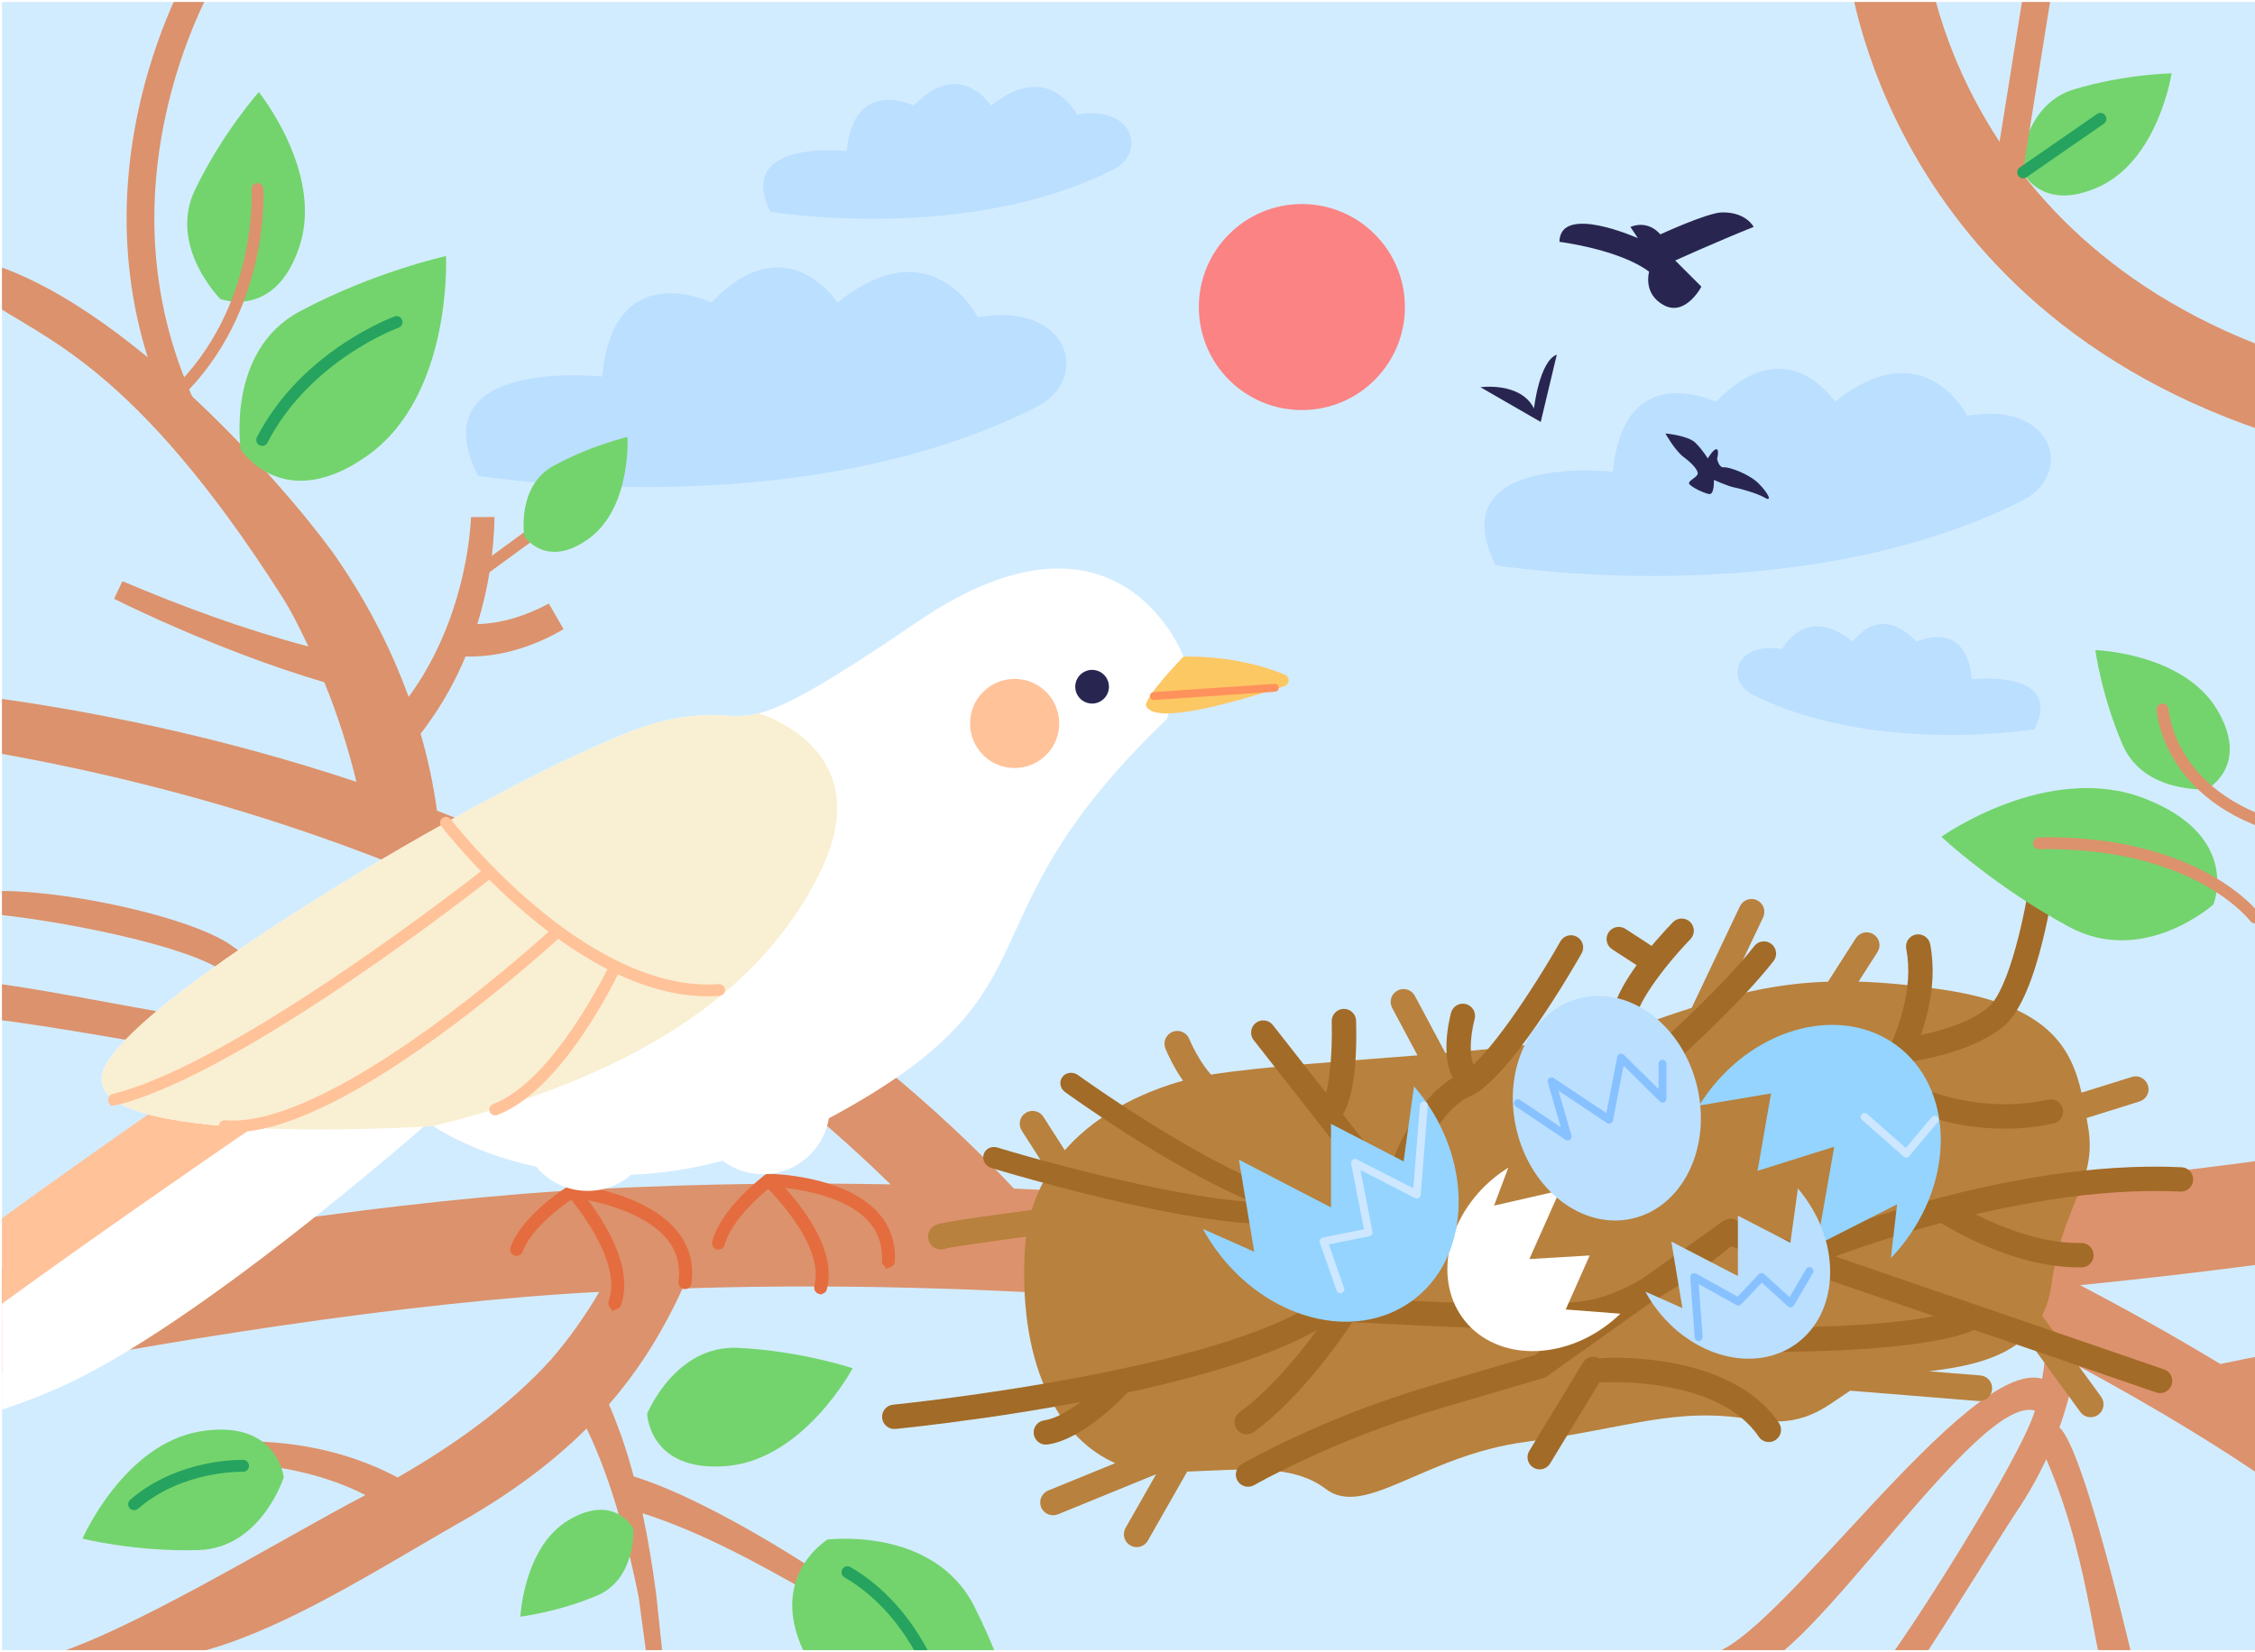 <?xml version="1.0" encoding="UTF-8"?>
<svg id="_Слой_1" data-name="Слой 1" xmlns="http://www.w3.org/2000/svg" xmlns:xlink="http://www.w3.org/1999/xlink" viewBox="0 0 569 417">
  <defs>
    <style>
      .cls-1 {
        stroke-width: 20px;
      }

      .cls-1, .cls-2, .cls-3, .cls-4, .cls-5, .cls-6, .cls-7, .cls-8, .cls-9 {
        fill: none;
      }

      .cls-1, .cls-3, .cls-10, .cls-7, .cls-11 {
        stroke-miterlimit: 10;
      }

      .cls-1, .cls-3, .cls-7, .cls-8 {
        stroke: #dc926c;
      }

      .cls-12 {
        fill: #fff;
      }

      .cls-13 {
        fill: #dc926c;
      }

      .cls-2 {
        stroke: #88c1ff;
      }

      .cls-2, .cls-10, .cls-4, .cls-6, .cls-11 {
        stroke-width: 2px;
      }

      .cls-2, .cls-4, .cls-5, .cls-6, .cls-8 {
        stroke-linecap: round;
        stroke-linejoin: round;
      }

      .cls-14, .cls-11 {
        fill: #ffc299;
      }

      .cls-3, .cls-5, .cls-8 {
        stroke-width: 3px;
      }

      .cls-10 {
        fill: #e46c3e;
        stroke: #e46c3e;
      }

      .cls-15 {
        fill: #f9efd2;
      }

      .cls-4 {
        stroke: #ff925c;
      }

      .cls-16 {
        fill: #fcc864;
      }

      .cls-17 {
        clip-path: url(#clippath-1);
      }

      .cls-5 {
        stroke: #26a35e;
      }

      .cls-18 {
        fill: #a26b27;
      }

      .cls-6 {
        stroke: #cce7ff;
      }

      .cls-19 {
        fill: #fb8383;
      }

      .cls-7 {
        stroke-width: 7px;
      }

      .cls-20 {
        clip-path: url(#clippath);
      }

      .cls-21 {
        fill: #d2ecff;
      }

      .cls-22 {
        fill: #b8813d;
      }

      .cls-23 {
        fill: #282651;
      }

      .cls-24 {
        fill: #73d46d;
      }

      .cls-11 {
        stroke: #ffc299;
      }

      .cls-25 {
        fill: #bbdfff;
      }

      .cls-26 {
        fill: #94d4ff;
      }
    </style>
    <clipPath id="clippath">
      <rect class="cls-9" x=".5" y=".5" width="569" height="416"/>
    </clipPath>
    <clipPath id="clippath-1">
      <rect class="cls-9" x="-386.5" y="-.5" width="362" height="200"/>
    </clipPath>
  </defs>
  <g class="cls-20">
    <rect class="cls-21" x="-1.5" width="572" height="417"/>
    <path class="cls-25" d="m120.55,120.07s80.29,13.32,140.93-17.31c13.98-7.06,8.5-26.76-14.76-22.69,0,0-11.53-23.02-35.37-3.7,0,0-12.88-19.97-31.84,0,0,0-24.67-12.13-27.59,18.68,0,0-46.31-5.18-31.36,25.02Z"/>
    <path class="cls-25" d="m194.4,53.46s49.24,8.17,86.43-10.62c8.57-4.33,5.21-16.41-9.05-13.91,0,0-7.07-14.12-21.69-2.27,0,0-7.9-12.24-19.53,0,0,0-15.13-7.44-16.92,11.46,0,0-28.4-3.18-19.23,15.34Z"/>
    <path class="cls-25" d="m377.39,142.66s75.74,12.56,132.93-16.33c13.19-6.66,8.02-25.24-13.92-21.4,0,0-10.88-21.72-33.37-3.49,0,0-12.15-18.83-30.04,0,0,0-23.27-11.45-26.03,17.62,0,0-43.68-4.89-29.58,23.6Z"/>
    <path class="cls-25" d="m513.39,184.05s-40.54,6.72-71.16-8.74c-7.06-3.57-4.29-13.51,7.45-11.46,0,0,5.82-11.63,17.86-1.87,0,0,6.5-10.08,16.08,0,0,0,12.46-6.13,13.93,9.43,0,0,23.38-2.62,15.83,12.63Z"/>
    <path class="cls-13" d="m560.3,344.3c-12.51-7.59-24.85-14.38-35.43-19.93,22.86-2.28,45.84-5.12,68.9-8.53l-3.8-25.69c-86.48,12.78-171.73,17.53-253.36,14.13-14.66-.61-28.95-1.44-42.78-2.25-12.4-.72-24.92-1.45-37.98-2.04-40.67-42.97-90.96-74.33-145.59-95.38-.88-6.57-2.29-13.06-4.13-19.44.63-.77,1.22-1.53,1.67-2.22,3.9-5.34,7.12-11.16,9.67-17.26,7.51.24,15-1.84,21.66-5.2,1.05-.53,2.05-1.13,3.08-1.69l-3.73-6.47c-5.51,2.98-11.74,5.05-18.03,5.19,2.72-8.75,4.17-17.91,4.33-27.03,0,0-5.94.03-5.94.03-.13,3.59-.67,7.35-1.3,10.91-1.83,9.66-5.08,19.12-9.98,27.63-.44.84-1.35,2.34-1.9,3.12-.7,1.13-1.62,2.47-2.55,3.73-4.37-12.03-10.3-23.5-17.45-34.02-7.65-11.7-50.17-63.39-88.17-75.39,0,0-1,9-1,9,14,10,37,16,74.72,75.17,2.54,3.99,4.58,8.26,6.61,12.5-16.03-4.26-31.71-10.01-46.93-16.48l-2.11,4.45c10.23,5.04,20.59,9.51,31.21,13.61,7.18,2.76,14.46,5.27,21.84,7.45,3.34,8.16,6.03,16.56,8.1,25.14-33.13-11.04-67.55-18.49-102.16-22.61,0,0-1.8,13.13-1.8,13.13,49.33,7.55,97.97,21.63,142.86,43.26,4.71,2.31,9.37,4.74,13.98,7.26-9.52,5.96-20.66,9.82-31.32,13.05-8.57,2.43-17.29,4.45-26.08,6.13-1.37-1.53-2.8-2.96-4.29-4.3-6.66-5.93-15.28-9.1-22.31-14.34-11.32-8.42-52.32-16.42-66.36-13.37l-1.41,4.72c14.46.22,53.46,7.22,64.71,14.52,6.84,4.43,14.41,8.63,20.18,14.44-14.4,2.34-72.96-12.6-87.44-11.73,0,0-1,9-1,9,22.27-.04,89.39,16.75,111.41,13.17,7.64-1.37,15.48-2.92,23.21-4.95-6.09,6.31-13.75,11.33-21.56,15.19,0,0,1.57,3.94,1.57,3.94,10.22-3.87,19.8-9.12,27.72-16.79,1.86-1.9,3.6-3.98,5.15-6.27,8.83-3.12,17.29-7.13,24.87-12.54,23.4,14.43,45.19,31.5,64.86,50.69-22.11-.44-46.28-.25-74.06,1.15-49.89,2.52-112.61,12.43-161.16,22.39l2,26c47.02-9.65,111.39-19.93,159.72-22.41-3.54,6.06-7.6,11.78-12.18,17.08-10.15,11.23-23.71,21.17-38.71,29.76-13.68-7.31-29.55-9.95-44.94-8.89l.44,5.35c3.01-.1,6.33.09,9.4.39,9.32.97,18.65,3.35,26.98,7.59-22.37,11.72-60.64,35.42-81.72,41.14,0,0,16.9-.77,16.9-.77,24.1,6.77,60.27-17.21,87.45-32.76,12.44-6.99,23.59-14.85,33.18-24.41.69,1.44,1.35,2.89,1.98,4.34,5.17,12.07,8.52,25.26,11.15,38.15l2.34,17.45h4l-1.92-18.17c-.91-6.8-2.01-13.62-3.44-20.37,15.02,4.8,29.22,12.69,42.87,20.43,0,0,2.93-4.63,2.93-4.63-11.6-7.57-23.42-14.6-36.01-20.42-3.86-1.74-7.81-3.37-12.02-4.67-.94-3.51-1.99-6.98-3.19-10.4-.95-2.62-1.93-5.23-3.06-7.77,5.04-5.8,9.56-12.18,13.52-19.31,1.84-3.25,3.52-6.58,5.06-9.98,47.53-1.49,84.33.66,120.06,2.74,13.93.81,28.33,1.65,43.2,2.27,50.39,2.1,102.1,1.14,154.6-2.82,5,2.36,14.45,6.93,26.08,13.02-.12,2.15-.44,5.1-.82,7.19-.01.12-.03.25-.05.4-18.82-5.53-67.8,67.18-83.82,69.47,0,0,10,4,10,4,15.07-1.43,57.4-69.67,71.98-65.44-3.22,11.38-31.59,56.27-38.98,65.44l6,4c2.76-3.01,25.93-40.41,28.23-43.73,2.88-4.26,5.44-8.76,7.63-13.44,12.15,28.17,11.73,53.78,17.15,60.17l6.29-2.57s-13.51-59.97-20.14-65.6c1.78-4.95,3.14-10.05,3.99-15.24.02-.18.05-.41.08-.65,18.35,9.89,40.37,22.8,58.7,36.52l10.92-14.58c-7.51-5.62-15.54-11.07-23.65-16.24,13.03-2.95,26.4-5.25,39.76-4.9,0,0,.36-5.79.36-5.79-16.7-1.04-33.24,1.34-49.52,4.85Z"/>
    <circle class="cls-19" cx="328.5" cy="77.5" r="26"/>
    <g>
      <path class="cls-22" d="m541.97,273.95c-.53-1.71-2.34-2.68-4.06-2.13l-12.68,3.97c-2.68-11.6-8.59-22.14-35.28-26.05-7.89-1.15-14.76-1.79-20.99-1.97l4.78-7.46c.97-1.51.53-3.52-.98-4.48-1.51-.97-3.52-.52-4.48.98l-7.02,10.96c-9.42.31-17.55,1.77-26.03,4.09l9.66-20.32c.77-1.62.08-3.55-1.54-4.32-1.62-.77-3.55-.08-4.32,1.54l-12.17,25.61c-3.13,1-6.36,2.1-9.78,3.28-11.78,4.07-31.77,6.36-52.37,8.13l-7.7-14.43c-.84-1.58-2.81-2.18-4.39-1.33-1.58.84-2.18,2.81-1.33,4.39l6.38,11.96c-19.83,1.6-39.42,2.85-52.1,4.86-2.17-2.41-4.32-6.2-5.5-9.03-.69-1.65-2.59-2.44-4.24-1.75-1.65.69-2.44,2.58-1.75,4.24.49,1.18,2.05,4.71,4.43,8.08-7.6,2.11-20.7,7.06-29.83,17.56l-5.4-8.45c-.97-1.51-2.98-1.95-4.48-.98-1.51.96-1.95,2.97-.98,4.48l6.76,10.56c-1.73,2.82-3.17,5.96-4.21,9.44-23.22,3.09-24.06,3.6-24.68,3.99-1.52.95-1.98,2.95-1.03,4.47.7,1.12,1.98,1.67,3.21,1.49.25-.04.5-.1.74-.2,1.65-.42,10.63-1.7,20.32-3.01-.16,1.23-.3,2.49-.36,3.8-1.56,30.39,9.53,47.58,22.85,53.38l-16.93,6.91c-1.66.68-2.45,2.57-1.78,4.23.68,1.66,2.58,2.44,4.23,1.78l24.78-10.12-7.71,13.55c-.89,1.56-.34,3.54,1.21,4.42.65.37,1.37.49,2.06.39.96-.14,1.85-.7,2.36-1.61l9.92-17.42c14.06-.49,26.55-2.06,34.93,4.36,9.92,7.59,24.83-8.47,50.55-11.87,25.73-3.41,37.5-8.91,56.81-5.67,13.64,2.29,18.53-3.16,25.04-7.24l32.28,2.61c.25.02.49.01.72-.02,1.47-.21,2.65-1.41,2.77-2.95.14-1.79-1.18-3.35-2.97-3.49l-12.96-1.05c8.62-1.03,18.21-2.81,24.44-8.64l13.74,18.9c.73,1.01,1.93,1.47,3.09,1.3.51-.07,1-.26,1.45-.59,1.45-1.05,1.77-3.08.72-4.53l-14.9-20.49c1.11-2.16,1.92-4.66,2.32-7.58,2.94-21.45,11.86-25.92,9.23-40.47-.11-.6-.22-1.21-.32-1.82l13.37-4.18c1.71-.53,2.66-2.35,2.13-4.06Z"/>
      <g>
        <path class="cls-18" d="m310.1,300.77c-19.1-9.08-40.18-24.29-41.36-25.14-1.27-.92-1.57-2.63-.67-3.81.9-1.18,2.66-1.39,3.93-.48.38.27,37.88,27.32,56.85,30.43,1.54.26,2.64,1.66,2.45,3.14-.19,1.48-1.6,2.47-3.15,2.22-5.19-.85-11.5-3.25-18.04-6.36Z"/>
        <path class="cls-18" d="m249.75,294.64c-1.24-.59-1.93-1.96-1.56-3.25.41-1.43,1.96-2.22,3.46-1.76,16.37,4.99,61.83,17.06,75.48,13.13,1.47-.42,3.08.4,3.58,1.84.51,1.44-.27,2.95-1.74,3.37-18.08,5.21-76.33-12.41-78.8-13.17-.15-.04-.29-.1-.42-.16Z"/>
        <path class="cls-18" d="m545.47,351.58c-.47.07-.95.03-1.43-.14l-107.3-36.87c-4.63,3.93-19.91,16.22-33.07,19.32-10.66,2.5-36.81,1.14-54.11.23-5.68-.3-11.54-.61-12.69-.5-1.66.3-3.19-.7-3.57-2.31-.39-1.65.63-3.31,2.28-3.7,1.19-.28,3.78-.18,14.3.37,15.92.84,42.57,2.24,52.38-.08,13.85-3.26,31.58-18.95,31.75-19.11.83-.74,1.99-.98,3.05-.61l108.98,37.45c1.61.55,2.46,2.3,1.91,3.91-.39,1.13-1.37,1.89-2.47,2.04Zm-208.47-17.99s-.06.01-.09.02c.03,0,.06-.01.09-.02Z"/>
        <path class="cls-18" d="m315.03,361.98c-1.09.16-2.22-.28-2.92-1.23-1-1.37-.71-3.29.66-4.3,14.16-10.37,26.42-30.92,26.54-31.13.86-1.46,2.75-1.94,4.21-1.08,1.46.86,1.94,2.75,1.08,4.21-.53.89-13.03,21.85-28.2,32.96-.42.31-.9.49-1.38.56Z"/>
        <path class="cls-18" d="m247.94,357.93c-12.21,1.75-20.87,2.62-21.99,2.73-1.69.17-3.19-1.07-3.36-2.76-.17-1.69,1.05-3.18,2.76-3.36.9-.09,90.13-9.09,111.03-29.25,1.22-1.18,3.17-1.14,4.35.08,1.18,1.22,1.14,3.17-.08,4.35-15.73,15.18-64.01,24.11-92.71,28.22Z"/>
        <path class="cls-18" d="m264.33,364.59c-1.68.24-3.24-.93-3.48-2.61s.93-3.24,2.61-3.48c6.1-.87,14.48-8.9,17.2-11.92,1.13-1.26,3.08-1.37,4.34-.23,1.26,1.13,1.37,3.08.23,4.34-1.15,1.28-11.5,12.56-20.9,13.9Z"/>
        <path class="cls-18" d="m315.35,375.22c-1.21.17-2.45-.38-3.1-1.5-.85-1.47-.35-3.35,1.12-4.2.82-.47,20.3-11.69,47.33-19.66l26.5-7.81,47.68-33.88c1.39-.98,3.3-.66,4.29.73.98,1.38.66,3.3-.73,4.29l-48.1,34.18c-.28.2-.59.35-.91.44l-26.99,7.96c-26.29,7.75-45.79,18.97-45.99,19.08-.35.2-.73.33-1.11.38Z"/>
        <path class="cls-18" d="m446.76,363.94c-1.13.16-2.3-.31-2.98-1.32-10.33-15.3-38.73-13.72-39.01-13.71-1.7.11-3.15-1.18-3.26-2.88-.11-1.7,1.18-3.17,2.88-3.26,1.31-.08,32.21-1.78,44.49,16.4.95,1.41.58,3.32-.83,4.27-.4.27-.84.43-1.28.5Z"/>
        <path class="cls-18" d="m483.85,339.11c-19.83,2.84-47.18,1.97-48.63,1.93-1.7-.06-3.03-1.48-2.97-3.17.06-1.7,1.49-3.02,3.17-2.97.43.01,43.51,1.37,59.63-4.58,1.58-.59,3.36.22,3.95,1.82.59,1.59-.22,3.36-1.82,3.95-3.55,1.31-8.19,2.3-13.34,3.03Z"/>
        <path class="cls-18" d="m456.24,319.67c-1.35.19-2.72-.54-3.27-1.85-.66-1.57.08-3.37,1.65-4.02,2.08-.87,51.39-21.33,95.85-19.19,1.7.08,3,1.52,2.92,3.22-.08,1.7-1.51,3-3.22,2.92-43.04-2.07-92.68,18.51-93.17,18.72-.25.1-.5.17-.76.21Z"/>
        <path class="cls-18" d="m525.64,319.85c-.13.02-.26.03-.39.03-18.19.29-35.96-11.49-36.7-11.99-1.41-.95-1.78-2.85-.84-4.26.94-1.41,2.85-1.78,4.26-.84.17.11,16.94,11.21,33.18,10.95,1.7-.03,3.1,1.33,3.12,3.03.03,1.56-1.12,2.88-2.63,3.09Z"/>
        <path class="cls-18" d="m514.13,284.28c-17.67,2.53-31.12-3.81-31.72-4.1-1.53-.74-2.17-2.57-1.44-4.1.74-1.53,2.57-2.17,4.1-1.44h0c.14.07,14.33,6.67,31.79,2.91,1.65-.36,3.3.7,3.65,2.36.36,1.66-.7,3.3-2.36,3.65-1.36.29-2.71.53-4.03.72Z"/>
        <path class="cls-18" d="m468.11,288.15c-.84.12-1.72-.1-2.41-.69-1.3-1.09-1.47-3.03-.38-4.33.2-.23,19.55-23.58,15.68-43.66-.32-1.67.77-3.28,2.44-3.6,1.64-.29,3.28.77,3.6,2.44,4.43,22.97-16.13,47.74-17.01,48.78-.51.6-1.19.96-1.92,1.06Z"/>
        <path class="cls-18" d="m481.49,268.03c-.76.11-1.23.16-1.34.17-1.69.18-3.2-1.04-3.38-2.72-.18-1.69,1.01-3.21,2.72-3.39.16-.02,15.05-1.7,22.25-7.88,5.19-4.45,9.43-23.83,10.88-34.99.22-1.68,1.76-2.87,3.44-2.65,1.68.22,2.87,1.76,2.65,3.44-.41,3.19-4.3,31.44-12.97,38.87-7.32,6.28-20.09,8.55-24.25,9.15Z"/>
        <path class="cls-18" d="m394.46,291.45c-1.05.15-2.14-.25-2.85-1.14-1.05-1.33-.83-3.26.5-4.32.35-.28,35.71-28.34,50.56-47.21,1.05-1.34,2.98-1.57,4.32-.52,1.33,1.05,1.57,2.98.52,4.32-15.3,19.45-50.1,47.07-51.58,48.23-.44.35-.95.56-1.47.63Z"/>
        <path class="cls-18" d="m355.12,296.04c-.5.07-1.02.02-1.53-.17-1.59-.6-2.38-2.38-1.78-3.96.25-.67,6.34-16.42,16.68-20.84,6.05-2.59,18.69-21.9,25.24-33.46.83-1.48,2.71-2,4.19-1.16,1.48.84,2,2.71,1.16,4.19-1.84,3.25-18.24,31.83-28.17,36.08-6.59,2.82-11.88,13.5-13.36,17.38-.41,1.08-1.37,1.8-2.44,1.95Z"/>
        <path class="cls-18" d="m371.91,275.93c-.65.09-1.33-.02-1.95-.37-7.8-4.41-4.24-18.39-3.81-19.97.45-1.64,2.14-2.61,3.78-2.15,1.64.45,2.6,2.14,2.16,3.77h0c-1.18,4.37-1.71,11.52.9,13,1.48.84,2,2.71,1.16,4.19-.49.86-1.33,1.4-2.24,1.53Z"/>
        <path class="cls-18" d="m413.67,275.38c-1.54.22-3.03-.76-3.41-2.3-.02-.07-1.82-7.29-3.34-14.14-1.76-7.88,11.19-22.02,15.2-26.17,1.18-1.22,3.13-1.25,4.35-.07,1.22,1.18,1.25,3.13.07,4.35-7.14,7.39-14.32,17.41-13.62,20.56,1.5,6.77,3.28,13.91,3.3,13.98.41,1.65-.59,3.32-2.24,3.73-.1.03-.21.05-.31.06Z"/>
        <path class="cls-18" d="m417.06,245.37c-.71.1-1.46-.04-2.11-.47l-8.17-5.31c-1.42-.92-1.83-2.83-.9-4.25.93-1.42,2.83-1.82,4.25-.9l8.17,5.31c1.42.92,1.83,2.83.9,4.25-.5.77-1.3,1.25-2.14,1.37Z"/>
        <path class="cls-18" d="m343.22,294.3c-1.05.15-2.15-.25-2.86-1.15l-24.02-30.63c-1.05-1.34-.81-3.27.52-4.32,1.33-1.05,3.27-.82,4.32.52l24.02,30.63c1.05,1.34.81,3.27-.52,4.32-.44.34-.94.55-1.46.62Z"/>
        <path class="cls-18" d="m335.23,284.12c-1.37.2-2.74-.55-3.28-1.89-.62-1.53.08-3.27,1.57-3.95,1.61-1.56,2.78-11.06,2.51-20.48-.05-1.7,1.29-3.11,2.99-3.16,1.7-.05,3.11,1.29,3.16,2.99.25,8.78-.22,23.87-6.22,26.3-.24.1-.48.16-.72.19Zm-1.59-5.89h0s0,0,0,0Z"/>
        <path class="cls-18" d="m388.94,370.84c-.68.1-1.4-.03-2.03-.42-1.45-.88-1.91-2.77-1.03-4.22l13.54-22.27c.88-1.45,2.77-1.91,4.22-1.03,1.45.88,1.91,2.77,1.03,4.22l-13.54,22.27c-.5.82-1.32,1.32-2.19,1.45Z"/>
      </g>
    </g>
    <g>
      <path class="cls-10" d="m173,324.37c-.08.02-.17.03-.27.02-.35-.05-.59-.37-.54-.72.61-4.24-.36-8.03-2.88-11.25-6.76-8.67-22.68-10.88-24.72-11.13-1.46.94-11.13,7.36-13.64,14.29-.12.33-.48.5-.81.38-.33-.12-.5-.48-.38-.81,2.85-7.87,13.88-14.76,14.35-15.05.12-.07.26-.11.4-.09.74.08,18.27,1.98,25.8,11.63,2.74,3.51,3.79,7.62,3.14,12.21-.04.25-.22.45-.45.52Z"/>
      <path class="cls-10" d="m155.29,329.55c-.13.04-.26.03-.4-.01-.33-.12-.49-.49-.37-.81,4.11-11.1-10.4-27.49-10.54-27.66-.23-.26-.21-.66.05-.89.26-.23.66-.21.89.05.62.69,15.16,17.13,10.79,28.94-.07.2-.23.33-.42.39Z"/>
      <circle class="cls-12" cx="148.28" cy="283.73" r="16.85"/>
      <path class="cls-14" d="m63.05,263.51s-90.71,62.09-89.33,65.79c1.39,3.7,2.78,15.74,39.8,0,37.03-15.74,100.43-72.66,100.43-72.66,0,0-35.53-3.74-50.91,6.87Z"/>
      <path class="cls-12" d="m63.05,285.07s-90.71,62.09-89.33,65.79c1.39,3.7,2.78,15.74,39.8,0,37.03-15.74,100.43-72.66,100.43-72.66,0,0-35.53-3.74-50.91,6.87Z"/>
      <path class="cls-10" d="m224.4,318.89c-.08.03-.17.05-.26.04-.35-.02-.61-.31-.6-.66.22-4.26-1.08-7.93-3.86-10.91-7.49-8-23.48-8.77-25.52-8.83-1.36,1.06-10.39,8.3-12.26,15.4-.09.34-.43.54-.77.45-.34-.09-.54-.43-.45-.77,2.12-8.07,12.45-15.89,12.89-16.21.11-.08.25-.13.39-.13.74,0,18.31.34,26.64,9.24,3.03,3.24,4.45,7.22,4.2,11.84-.01.25-.18.47-.4.55Z"/>
      <path class="cls-10" d="m207.28,325.6c-.12.05-.26.06-.39.02-.34-.09-.53-.44-.44-.77,3.09-11.38-12.77-26.35-12.93-26.5-.25-.24-.27-.64-.03-.89.24-.25.64-.27.89-.03.68.63,16.58,15.64,13.29,27.76-.05.2-.2.35-.38.42Z"/>
      <path class="cls-12" d="m298.63,165.73l-4.17,15.73c-54.15,51.84-24.53,67.58-83.77,99.97-59.24,32.4-101.36,2.78-101.36,2.78,0,0-90.25,6.02-83.31-13.89,6.95-19.9,116.17-82.85,141.63-88.4,13.59-2.97,16.36,0,23.74-1.86,6.44-1.63,16.39-6.94,40.13-23.13,50.92-34.71,67.11,8.8,67.11,8.8Z"/>
      <path class="cls-16" d="m298.63,165.73s-10.34,10.65-9.41,12.5c.89,1.78,4.92,4.7,34.87-5.03,1.38-.45,1.45-2.37.11-2.92-4.64-1.92-13.57-4.75-25.58-4.55Z"/>
      <circle class="cls-23" cx="275.58" cy="173.34" r="4.25" transform="translate(43.56 401.72) rotate(-76.72)"/>
      <circle class="cls-14" cx="256.02" cy="182.6" r="11.25"/>
      <path class="cls-15" d="m206.99,220.05c-15.27,31.31-48.14,51.9-97.66,64.17,0,0-90.25,6.02-83.31-13.89,6.95-19.9,116.17-82.85,141.63-88.4,13.59-2.97,16.36,0,23.74-1.86,0,0,30.87,8.68,15.6,39.98Z"/>
      <path class="cls-11" d="m178.64,250.46c-7.19,0-14.84-1.91-22.8-5.68-7.2-3.42-14.66-8.37-22.18-14.71-12.79-10.79-21.43-22.04-21.52-22.15-.16-.21-.12-.51.09-.67.21-.16.51-.12.67.09.09.11,8.68,11.29,21.39,22.01,11.7,9.86,29.37,21.35,47.16,20.05.26-.02.49.18.51.44.02.26-.18.49-.44.51-.95.07-1.91.1-2.88.1Z"/>
      <path class="cls-11" d="m28.71,278.03c-.21,0-.41-.15-.46-.36-.06-.26.1-.51.35-.57,31.69-7.62,94.04-56.93,94.67-57.42.21-.16.5-.13.67.08.16.21.13.5-.08.67-.16.12-15.91,12.61-35.4,25.88-18,12.26-42.96,27.71-59.64,31.73-.04,0-.07.01-.11.01Z"/>
      <path class="cls-11" d="m58.87,284.79c-.76,0-1.51-.03-2.23-.1-.26-.02-.45-.26-.43-.52.02-.26.26-.45.52-.43,11.48,1.06,29.58-7.07,52.34-23.51,17.25-12.46,31.22-25.4,31.36-25.53.19-.18.49-.17.67.02.18.19.17.49-.02.67-.14.13-14.15,13.11-31.45,25.6-21.87,15.79-38.93,23.78-50.76,23.78Z"/>
      <path class="cls-11" d="m124.92,280.53c-.19,0-.37-.12-.44-.31-.09-.25.03-.52.28-.61,15.98-6.03,29.91-35.56,30.05-35.86.11-.24.39-.34.63-.23.24.11.34.39.23.63-.57,1.23-14.23,30.18-30.57,36.34-.06.02-.11.03-.17.03Z"/>
      <circle class="cls-12" cx="192.5" cy="279.52" r="16.85"/>
    </g>
    <path class="cls-24" d="m60.75,113.46s-3.82-24.87,14.89-34.87c18.71-10,36.9-13.96,36.9-13.96,0,0,1.7,34.96-19.67,50.26-21.37,15.3-32.12-1.43-32.12-1.43Z"/>
    <path class="cls-24" d="m55.58,75.45s-13.24-13.31-6.37-27.56c6.87-14.26,16.09-24.65,16.09-24.65,0,0,16.41,20.31,10.27,38.94-6.14,18.62-19.98,13.28-19.98,13.28Z"/>
    <path class="cls-24" d="m159.81,385.81s.75,12.76-9.18,16.93c-9.93,4.17-19.32,5.31-19.32,5.31,0,0,.8-17.76,12.33-24.48,11.53-6.72,16.18,2.24,16.18,2.24Z"/>
    <path class="cls-24" d="m163.29,356.84s7.06-17.39,22.88-16.65c15.81.74,28.98,5.16,28.98,5.16,0,0-12.28,23.05-31.82,24.68-19.54,1.63-20.04-13.2-20.04-13.2Z"/>
    <path class="cls-24" d="m71.61,372.86s-5.69,17.89-21.51,18.38c-15.82.49-29.29-2.89-29.29-2.89,0,0,10.44-23.93,29.8-27.08,19.36-3.15,21,11.6,21,11.6Z"/>
    <path class="cls-24" d="m208.73,388.6s26.82-3.49,37.11,16.86c10.29,20.35,14.1,39.99,14.1,39.99,0,0-37.61.97-53.52-22.36-15.92-23.34,2.32-34.48,2.32-34.48Z"/>
    <path class="cls-24" d="m558.51,228.3s-17.64,15.74-36.35,5.68c-18.71-10.06-32.3-22.78-32.3-22.78,0,0,26.9-19.17,51.35-9.64,24.46,9.52,17.29,26.74,17.29,26.74Z"/>
    <path class="cls-24" d="m556.85,199.21s-15.87,1.14-21.22-11.16c-5.35-12.3-6.92-23.97-6.92-23.97,0,0,22.12.71,30.68,14.96,8.56,14.25-2.54,20.18-2.54,20.18Z"/>
    <path class="cls-24" d="m509.75,42.31s.74-15.89,13.59-19.76c12.85-3.86,24.62-4.04,24.62-4.04,0,0-3.31,21.88-18.47,28.7-15.16,6.81-19.74-4.9-19.74-4.9Z"/>
    <path class="cls-12" d="m406.67,333.54c.77-.63,1.5-1.28,2.2-1.96l-13.79-1.07,6.04-13.63-15.22.91,7.69-17.29-16.6,3.8,3.61-9.6c-1.23.77-2.44,1.63-3.6,2.58-12.21,10-15.47,26.22-7.27,36.23,8.2,10.01,24.74,10.02,36.95.02Z"/>
    <path class="cls-23" d="m433.28,115.84s.42,2.26,1.72,2.12c1.3-.15,6.33,1.65,8.77,4.09,2.44,2.45,3.5,4.74,1.55,3.58-1.94-1.16-6.73-2.46-7.84-2.63s-5.02-1.86-5.02-1.86c0,0,.18,3.78-1.21,3.56s-5.33-2.13-5.07-2.86,2.07-1.44,2.2-2.27-1.29-2.55-3.51-4.18c-2.22-1.63-4.64-5.98-4.64-5.98,0,0,5.66.48,7.56,2.34s3.12,3.97,3.12,3.97c0,0,1.46-2.46,2.22-2.34s.14,2.47.14,2.47Z"/>
    <path class="cls-23" d="m393.5,61.04s15.08,1.88,22.62,7.54c0,0-1.68,5.6,3.77,8.48s9.42-4.71,9.42-4.71l-6.6-6.6s10.37-4.71,19.79-8.48c0,0-1.88-3.77-7.99-3.66-3.69.06-15.57,5.55-15.57,5.55,0,0-2.83-3.77-7.54-1.88l1.88,2.83s-19.67-8.79-19.79.94Z"/>
    <path class="cls-23" d="m392.83,89.5c-4.44,1.7-5.76,13.6-5.76,13.6-3.4-6.8-13.51-5.37-13.51-5.37l15.21,8.77,4.06-17Z"/>
    <path class="cls-1" d="m476.01-10.83s7.82,87.14,112.15,114.24"/>
    <line class="cls-4" x1="291.16" y1="175.68" x2="321.67" y2="173.6"/>
    <line class="cls-7" x1="515.5" y1="-10.5" x2="505.26" y2="53.49"/>
    <path class="cls-7" d="m52.09-8.06s-33.16,53.56-5.87,111.56"/>
    <g>
      <ellipse class="cls-25" cx="405.45" cy="279.72" rx="23.43" ry="28.58" transform="translate(-53.22 100.13) rotate(-13.22)"/>
      <polyline class="cls-2" points="383.01 278.44 395.56 286.85 391.51 272.94 406.03 282.61 409.05 266.94 419.5 277.28 419.5 268.5"/>
    </g>
    <path class="cls-8" d="m569,231.57s-14.5-19.4-54.5-18.74"/>
    <path class="cls-8" d="m545.67,179.07s1.33,23.93,34.33,30.93"/>
    <path class="cls-5" d="m100.07,81.29s-22.8,8.23-33.91,29.75"/>
    <path class="cls-5" d="m61.32,369.98s-15.65-.55-27.48,9.69"/>
    <path class="cls-5" d="m236.22,425.18s-5.62-18.58-22.38-28.36"/>
    <path class="cls-8" d="m64.96,47.72s1.9,30.28-20.53,51.78"/>
    <line class="cls-3" x1="143.72" y1="127.82" x2="119.5" y2="145.5"/>
    <line class="cls-5" x1="530" y1="30" x2="510.5" y2="43.5"/>
    <path class="cls-24" d="m132.3,135.37s-2.07-12.61,7.37-17.79c9.45-5.18,18.66-7.29,18.66-7.29,0,0,1.06,17.74-9.71,25.63-10.77,7.89-16.32-.55-16.32-.55Z"/>
    <g>
      <path class="cls-26" d="m430.93,275.81c-.79,1.06-1.52,2.14-2.2,3.23l18.15-3.06-3.4,19.54,19.35-6.09-4.35,24.8,20.21-10.26-1.56,13.56c1.34-1.39,2.62-2.89,3.81-4.5,12.54-16.85,11.51-38.84-2.3-49.12-13.81-10.28-35.17-4.96-47.71,11.89Z"/>
      <polyline class="cls-6" points="488.17 282.61 481 291.18 470.49 281.9"/>
    </g>
    <g>
      <path class="cls-26" d="m359.31,277.36c-.8-1.11-1.65-2.18-2.52-3.19l-2.62,18.96-18.32-9.47v21.09s-23.24-12.05-23.24-12.05l3.87,23.24-12.96-5.77c.96,1.76,2.05,3.5,3.27,5.18,12.8,17.69,34.93,23.53,49.43,13.04,14.5-10.49,15.88-33.34,3.09-51.03Z"/>
      <polyline class="cls-6" points="359.28 278.99 357.5 301.5 341.91 293.5 345.33 311.05 333.97 313.33 338.21 325.42"/>
    </g>
    <g>
      <path class="cls-25" d="m455.48,302.28c-.58-.8-1.19-1.57-1.82-2.31l-1.9,13.7-13.24-6.84v15.24l-16.8-8.71,2.8,16.8-9.37-4.17c.7,1.28,1.48,2.53,2.36,3.75,9.25,12.79,25.25,17.01,35.73,9.43,10.48-7.58,11.48-24.1,2.23-36.88Z"/>
      <polyline class="cls-2" points="428.62 337.5 427.5 322.33 438.63 328.51 444.5 322.33 451.8 328.98 456.58 320.83"/>
    </g>
  </g>
  <g class="cls-17">
    <path class="cls-13" d="m-30.84,173.62c-7.94-4.81-15.76-9.12-22.48-12.64,14.5-1.45,29.08-3.25,43.71-5.41l-2.41-16.3c-54.87,8.11-108.95,11.12-160.75,8.96-9.3-.39-18.37-.92-27.14-1.43-7.87-.46-15.81-.92-24.09-1.29-25.8-27.26-57.71-47.16-92.37-60.51-.56-4.17-1.45-8.29-2.62-12.33.4-.49.77-.97,1.06-1.41,2.48-3.39,4.52-7.08,6.14-10.95,4.76.15,9.52-1.17,13.74-3.3.66-.34,1.3-.71,1.95-1.07l-2.36-4.11c-3.5,1.89-7.45,3.2-11.44,3.29,1.73-5.55,2.64-11.36,2.75-17.15,0,0-3.77.02-3.77.02-.09,2.27-.43,4.66-.82,6.92-1.16,6.13-3.22,12.13-6.33,17.53-.28.53-.86,1.48-1.2,1.98-.44.71-1.03,1.57-1.62,2.37-2.77-7.63-6.54-14.91-11.07-21.59-4.86-7.42-31.83-40.22-55.94-47.83,0,0-.63,5.71-.63,5.71,8.88,6.34,23.47,10.15,47.41,47.69,1.61,2.53,2.91,5.24,4.19,7.93-10.17-2.7-20.12-6.35-29.77-10.45l-1.34,2.82c6.49,3.2,13.06,6.04,19.8,8.64,4.56,1.75,9.17,3.34,13.86,4.72,2.12,5.18,3.83,10.51,5.14,15.95-21.02-7-42.86-11.73-64.82-14.34,0,0-1.14,8.33-1.14,8.33,31.3,4.79,62.16,13.72,90.64,27.44,2.99,1.47,5.94,3.01,8.87,4.61-6.04,3.78-13.11,6.23-19.87,8.28-5.44,1.54-10.97,2.82-16.55,3.89-.87-.97-1.78-1.88-2.72-2.73-4.22-3.76-9.69-5.77-14.16-9.1-7.18-5.34-33.19-10.42-42.1-8.48l-.9,3c9.17.14,33.91,4.58,41.06,9.21,4.34,2.81,9.14,5.47,12.81,9.16-9.13,1.48-46.29-8-55.48-7.44,0,0-.63,5.71-.63,5.71,14.13-.02,56.71,10.63,70.68,8.36,4.85-.87,9.82-1.85,14.73-3.14-3.86,4.01-8.72,7.19-13.68,9.64,0,0,1,2.5,1,2.5,6.48-2.46,12.56-5.79,17.59-10.65,1.18-1.2,2.29-2.52,3.27-3.98,5.6-1.98,10.97-4.52,15.78-7.96,14.84,9.16,28.67,19.98,41.15,32.16-14.03-.28-29.36-.16-46.99.73-31.66,1.6-71.45,7.89-102.25,14.2l1.27,16.5c29.83-6.12,70.67-12.65,101.34-14.22-2.25,3.84-4.82,7.48-7.73,10.83-6.44,7.13-15.04,13.43-24.56,18.88-8.68-4.64-18.75-6.32-28.51-5.64l.28,3.4c1.91-.06,4.01.06,5.96.25,5.91.62,11.83,2.13,17.12,4.81-14.19,7.44-38.48,22.47-51.85,26.1,0,0,10.72-.49,10.72-.49,15.29,4.3,38.24-10.92,55.48-20.78,7.89-4.43,14.97-9.42,21.05-15.49.44.91.86,1.84,1.26,2.75,3.28,7.66,5.41,16.03,7.08,24.21l1.48,11.07h2.54l-1.22-11.53c-.58-4.31-1.27-8.64-2.18-12.93,9.53,3.05,18.54,8.05,27.2,12.96,0,0,1.86-2.94,1.86-2.94-7.36-4.8-14.86-9.26-22.85-12.95-2.45-1.1-4.96-2.14-7.62-2.96-.6-2.23-1.26-4.43-2.02-6.6-.6-1.66-1.23-3.32-1.94-4.93,3.2-3.68,6.07-7.73,8.58-12.25,1.17-2.06,2.23-4.18,3.21-6.33,30.15-.94,53.5.42,76.17,1.74,8.84.52,17.97,1.05,27.41,1.44,31.97,1.33,64.78.72,98.09-1.79,3.17,1.5,9.17,4.4,16.54,8.26-.08,1.37-.28,3.24-.52,4.56,0,.08-.02.16-.03.25-11.94-3.51-43.02,42.62-53.18,44.08,0,0,6.34,2.54,6.34,2.54,9.56-.91,36.41-44.2,45.67-41.52-2.04,7.22-20.05,35.7-24.73,41.52l3.81,2.54c1.75-1.91,16.45-25.64,17.91-27.75,1.83-2.71,3.45-5.56,4.84-8.53,7.71,17.87,7.44,34.12,10.88,38.18l3.99-1.63s-8.57-38.05-12.78-41.62c1.13-3.14,1.99-6.37,2.53-9.67.01-.12.03-.26.05-.41,11.64,6.28,25.62,14.46,37.24,23.17l6.93-9.25c-4.76-3.57-9.86-7.03-15.01-10.3,8.27-1.87,16.75-3.33,25.23-3.11,0,0,.23-3.67.23-3.67-10.6-.66-21.09.85-31.42,3.08Z"/>
  </g>
</svg>